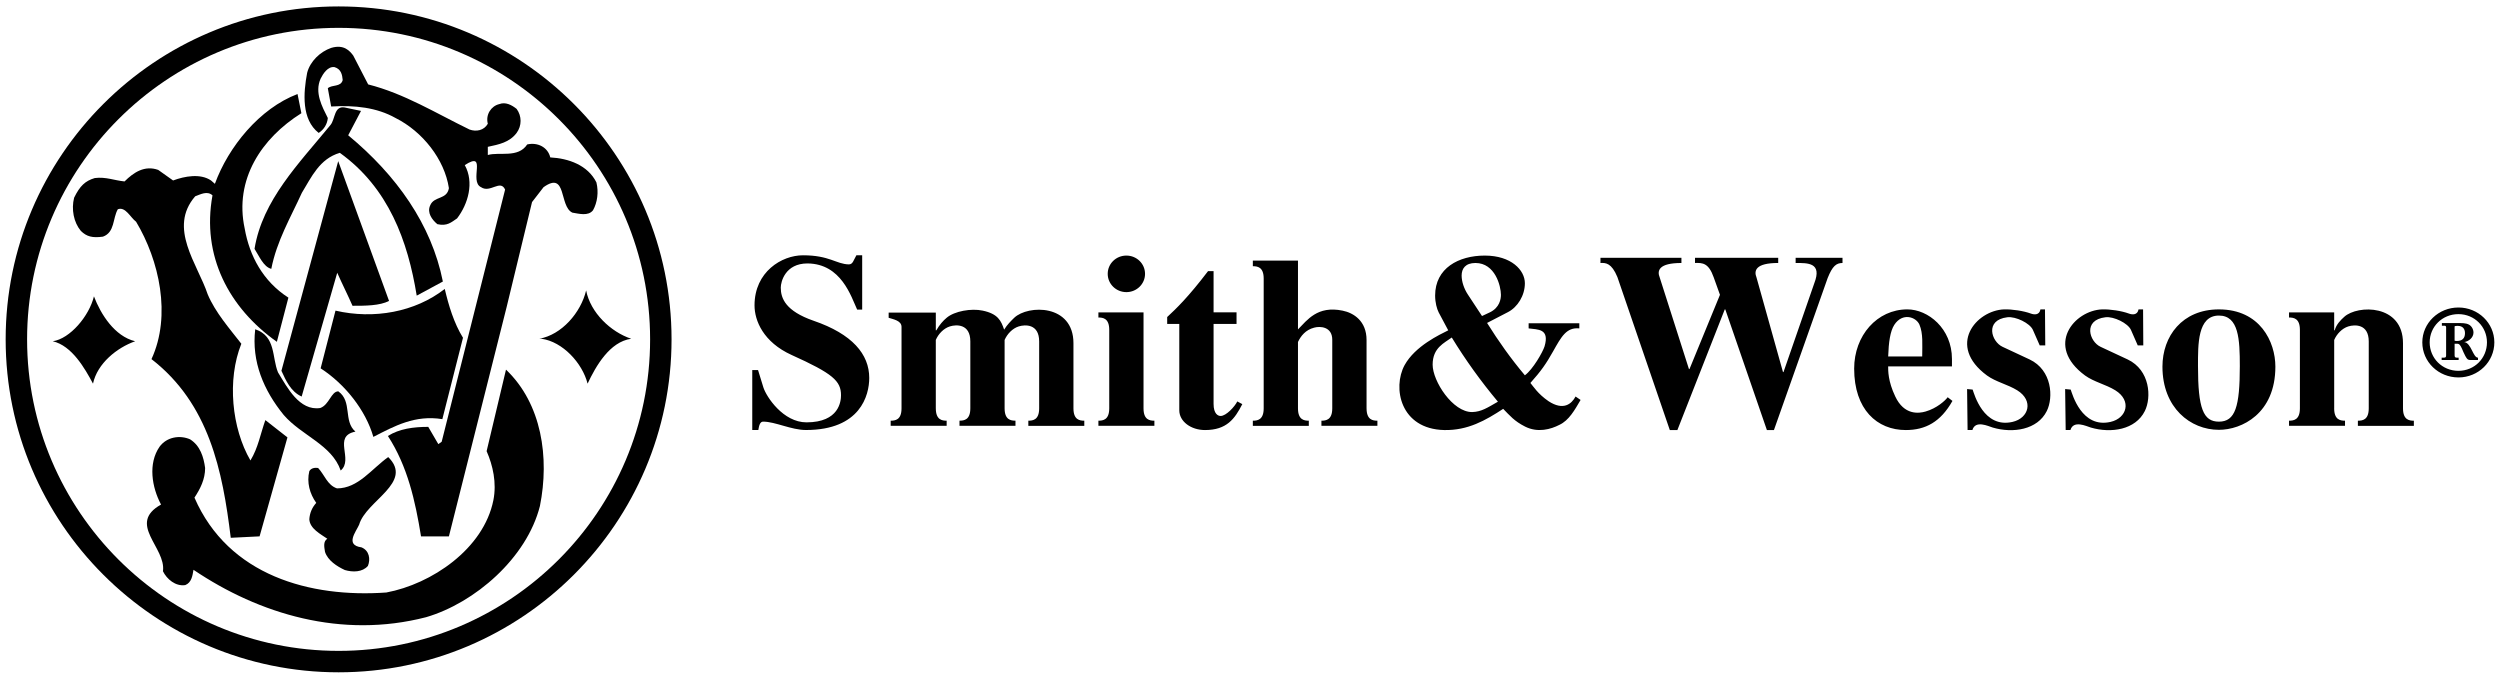 <?xml version="1.0" encoding="UTF-8"?> <svg xmlns="http://www.w3.org/2000/svg" width="221" height="60" viewBox="0 0 221 60" fill="none"><path d="M31.228 4.914L32.546 7.462C35.733 8.267 38.535 10.007 41.51 11.452C42.102 11.663 42.782 11.536 43.123 10.941C42.91 10.136 43.419 9.37 44.14 9.202C44.693 8.989 45.247 9.286 45.67 9.627C46.136 10.258 46.136 11.119 45.67 11.749C45.033 12.597 44.098 12.769 43.123 12.98V13.702C44.14 13.405 45.799 14 46.605 12.769C47.541 12.556 48.432 13.022 48.644 13.915C50.259 14 51.957 14.594 52.722 16.123C52.934 16.971 52.807 17.905 52.423 18.587C51.998 19.138 51.151 18.882 50.599 18.798C49.408 18.246 50.132 15.062 48.049 16.548L47.032 17.863L44.781 27.163L39.683 47.415H37.219C36.709 44.273 36.029 41.216 34.29 38.54C35.308 37.903 36.539 37.735 37.858 37.735L38.748 39.262L39.045 39.049L44.651 16.759C44.229 15.824 43.336 17.099 42.528 16.548C41.424 16.038 43.124 13.279 41.086 14.594C41.934 16.123 41.383 18.032 40.405 19.306C39.894 19.648 39.536 20.013 38.664 19.817C38.196 19.435 37.729 18.798 38.027 18.161C38.367 17.311 39.508 17.678 39.683 16.633C39.3 14.084 37.347 11.622 34.968 10.433C33.311 9.498 31.357 9.287 29.275 9.415L28.979 7.8C29.362 7.462 30.125 7.716 30.295 7.079C30.251 6.613 30.162 6.11 29.573 5.933C28.979 5.847 28.554 6.528 28.343 6.953C27.791 8.183 28.469 9.414 28.979 10.433C28.93 10.974 28.631 11.461 28.171 11.75C26.643 10.559 26.813 8.225 27.151 6.443C27.408 5.425 28.3 4.574 29.276 4.234C30.414 3.893 30.933 4.515 31.228 4.914ZM26.642 10.007C23.117 12.216 20.695 15.867 21.63 20.199C22.055 22.617 23.244 24.868 25.494 26.311L24.475 30.217C20.227 27.204 17.807 22.618 18.784 17.268C18.317 16.843 17.722 17.184 17.255 17.353C14.833 20.154 17.467 23.338 18.359 26.015C19.038 27.63 20.314 29.071 21.334 30.388C20.058 33.572 20.483 37.861 22.139 40.704C22.818 39.601 23.032 38.327 23.457 37.137L25.41 38.666L22.947 47.414L20.399 47.541C19.675 41.597 18.486 35.696 13.391 31.746C15.174 27.882 14.07 23.001 12.031 19.602C11.521 19.222 11.095 18.245 10.416 18.498C9.949 19.306 10.161 20.537 9.099 20.92C8.18 21.047 7.657 20.92 7.146 20.411C6.509 19.648 6.296 18.498 6.551 17.48C7.065 16.429 7.529 15.995 8.377 15.74C9.354 15.614 10.117 15.953 11.011 16.039C11.819 15.231 12.794 14.594 13.985 15.019L15.301 15.954C16.321 15.571 17.723 15.316 18.656 15.954L18.996 16.25C20.186 12.982 22.947 9.586 26.302 8.312L26.642 10.007Z" fill="black"></path><path d="M30.78 11.96C35.052 15.492 38.146 19.844 39.149 24.887L36.838 26.135C36.054 21.31 34.356 16.612 30.041 13.51C28.243 14.037 27.534 15.655 26.685 17.044C25.683 19.241 24.462 21.31 23.983 23.766C23.286 23.593 22.893 22.601 22.5 21.999C23.197 17.69 26.423 14.457 29.211 11.054C29.647 10.537 29.517 9.33 30.477 9.503L31.913 9.805L30.78 11.96Z" fill="black"></path><path d="M34.392 26.602C33.564 27.031 32.296 27.031 31.162 27.031C30.727 26.043 30.248 25.098 29.811 24.111L26.667 35.054C25.706 34.625 25.271 33.637 24.878 32.778L29.898 14.243L34.392 26.602Z" fill="black"></path><path d="M40.928 29.859L39.104 37.053C36.691 36.661 34.869 37.663 33.005 38.622C32.327 36.268 30.505 33.957 28.344 32.561L29.657 27.46C33.047 28.245 36.69 27.591 39.317 25.541C39.655 26.983 40.121 28.553 40.928 29.859ZM55.797 29.947C53.889 30.209 52.662 32.389 51.943 33.914C51.477 32.084 49.737 30.21 47.876 29.947H47.663C49.654 29.599 51.348 27.636 51.814 25.674C52.195 27.636 53.974 29.336 55.797 29.947ZM11.949 30.167C10.338 30.733 8.603 32.127 8.221 33.914C7.502 32.565 6.356 30.557 4.662 30.167C6.188 29.947 7.881 27.943 8.305 26.197C8.898 27.766 10.128 29.73 11.949 30.167Z" fill="black"></path><path d="M24.575 32.916C25.374 34.225 26.465 36.354 28.312 36.068C29.109 35.78 29.276 34.595 29.908 34.595C31.166 35.495 30.326 37.214 31.419 38.155C29.362 38.565 31.291 40.612 30.117 41.595C29.32 39.301 26.673 38.524 25.078 36.681C23.316 34.512 22.224 31.975 22.561 29.108C24.407 29.721 24.029 31.606 24.575 32.916Z" fill="black"></path><path d="M47.729 44.733C46.572 49.321 41.987 53.296 37.663 54.561C30.209 56.484 22.929 54.3 17.104 50.37C17.018 50.895 16.932 51.505 16.376 51.722C15.519 51.853 14.747 51.197 14.405 50.499C14.704 48.401 11.193 46.305 14.236 44.602C13.42 43.072 13.077 40.976 14.104 39.492C14.747 38.617 15.904 38.443 16.803 38.836C17.704 39.404 18.003 40.407 18.133 41.37C18.133 42.374 17.704 43.207 17.19 43.991C20.189 50.893 27.426 52.858 34.152 52.377C38.133 51.634 42.76 48.533 43.617 44.208C43.917 42.681 43.574 41.152 43.017 39.883L44.73 32.676C47.898 35.692 48.586 40.454 47.729 44.733Z" fill="black"></path><path d="M31.748 46.38C31.462 47.022 30.484 48.186 31.952 48.385C32.647 48.666 32.768 49.427 32.523 50.028C32.032 50.593 31.177 50.593 30.484 50.391C29.792 50.071 28.974 49.548 28.731 48.787C28.65 48.309 28.568 47.864 28.934 47.625C28.363 47.224 27.385 46.742 27.344 45.899C27.385 45.337 27.59 44.857 27.956 44.455C27.385 43.654 27.101 42.65 27.344 41.649C27.509 41.368 27.834 41.328 28.12 41.368C28.691 41.969 28.934 42.893 29.791 43.173C31.667 43.173 32.849 41.448 34.318 40.405C36.599 42.65 32.359 44.255 31.748 46.38Z" fill="black"></path><path d="M0.5 30C0.5 46.229 13.703 59.432 29.931 59.432C46.161 59.432 59.365 46.229 59.365 30C59.365 13.771 46.161 0.568 29.931 0.568C13.703 0.568 0.5 13.771 0.5 30ZM2.395 30C2.395 14.816 14.747 2.462 29.931 2.462C45.116 2.462 57.47 14.816 57.47 30C57.47 45.184 45.116 57.538 29.931 57.538C14.747 57.537 2.395 45.184 2.395 30Z" fill="black"></path><path d="M76.217 27.37H75.773C75.237 26.215 74.369 23.314 71.382 23.288C69.42 23.288 69.02 24.904 69.02 25.429C69.02 26.389 69.463 27.5 71.914 28.352C75.35 29.529 76.841 31.319 76.841 33.411C76.841 34.938 76.061 38.013 71.247 38.013C69.953 38.013 68.528 37.272 67.459 37.272C67.191 37.272 67.1 37.601 67.036 38.013H66.5V32.713H67.011L67.48 34.239C67.748 35.09 69.241 37.336 71.291 37.336C74.191 37.336 74.345 35.46 74.345 34.936C74.345 33.672 73.612 33.018 69.978 31.38C67.48 30.246 66.7 28.348 66.7 26.994C66.7 24.027 69.109 22.568 70.981 22.568C73.342 22.568 73.923 23.351 75.036 23.372C75.394 23.372 75.439 23.026 75.705 22.568H76.217V27.37H76.217ZM82.726 36.097C82.726 37.123 83.285 37.189 83.684 37.189V37.643H78.736V37.189C79.137 37.189 79.695 37.123 79.695 36.097V28.897C79.695 28.33 78.936 28.222 78.557 28.092V27.633H82.726V29.203H82.769C83.058 28.701 83.37 28.353 83.683 28.092C84.375 27.501 85.867 27.242 86.868 27.459C88.227 27.744 88.496 28.353 88.766 29.141C89.031 28.702 89.366 28.377 89.657 28.092C90.881 26.933 94.893 26.869 94.893 30.337V36.097C94.893 37.123 95.452 37.189 95.852 37.189V37.644H90.905V37.189C91.307 37.189 91.862 37.123 91.862 36.097V30.183C91.862 28.613 90.616 28.681 90.057 28.855C89.5 29.028 89.032 29.53 88.807 30.053V36.096C88.807 37.121 89.366 37.187 89.768 37.187V37.643H84.819V37.187C85.22 37.187 85.777 37.121 85.777 36.096V30.181C85.777 28.612 84.529 28.679 83.974 28.853C83.415 29.025 82.947 29.529 82.725 30.051V36.097H82.726ZM101.087 36.097C101.087 37.123 101.643 37.189 102.048 37.189V37.643H97.099V37.189C97.5 37.189 98.057 37.123 98.057 36.097V29.16C98.057 28.135 97.5 28.068 97.099 28.068V27.614H101.088L101.087 36.097ZM99.571 22.593C100.487 22.593 101.221 23.314 101.221 24.207C101.224 25.097 100.489 25.821 99.58 25.824C99.577 25.824 99.574 25.824 99.571 25.824C98.661 25.824 97.923 25.102 97.922 24.212C97.922 24.21 97.922 24.209 97.922 24.207C97.921 23.313 98.658 22.593 99.571 22.593ZM109.82 35.725C109.151 37.034 108.438 38.016 106.522 38.016C105.276 38.016 104.249 37.253 104.249 36.271V28.636H103.179V28.026C103.981 27.284 105.049 26.257 106.79 23.97H107.28V27.613H109.31V28.635H107.28V35.703C107.28 36.598 107.682 36.772 107.903 36.772C108.393 36.772 109.153 35.945 109.377 35.486L109.82 35.725ZM120.804 36.097C120.804 37.123 121.362 37.189 121.762 37.189V37.643H116.814V37.189C117.214 37.189 117.772 37.123 117.772 36.097V30.033C117.772 28.877 116.703 28.812 116.168 28.965C115.411 29.161 114.988 29.705 114.741 30.23V36.099C114.741 37.124 115.3 37.19 115.699 37.19V37.646H110.751V37.19C111.151 37.19 111.71 37.124 111.71 36.099V24.623C111.71 23.599 111.151 23.533 110.751 23.533V23.035H114.741V29.119C115.564 28.291 116.458 27.002 118.685 27.461C119.665 27.658 120.803 28.378 120.803 30.056V36.098H120.804V36.097ZM139.724 35.355C139.212 36.229 138.7 37.164 137.851 37.557C137.093 37.951 135.938 38.276 134.821 37.712C133.862 37.23 133.46 36.729 132.881 36.142C131.32 37.164 129.759 38.059 127.667 38.016C123.788 37.928 123.077 34.286 124.166 32.278C125.104 30.58 127.287 29.574 128.024 29.202L127.177 27.612C127.019 27.304 126.865 26.736 126.865 26.128C126.865 23.707 128.938 22.593 131.256 22.593C133.596 22.593 134.799 23.881 134.799 25.038C134.799 26.129 134.152 27.154 133.305 27.59L131.457 28.548C132.481 30.184 133.55 31.691 134.799 33.177C135.511 32.652 136.38 31.124 136.538 30.622C137.006 29.03 135.936 29.14 135.131 29.03V28.575H139.612V29.03C138.477 28.919 138.03 29.75 137.294 31.06C136.671 32.171 136.225 32.804 135.288 33.853C135.532 34.138 135.936 34.813 136.892 35.467C138.188 36.316 138.922 35.728 139.28 35.051L139.724 35.355ZM131.01 27.937L131.702 27.612C132.57 27.195 132.682 26.432 132.682 26.061C132.682 25.295 132.171 23.248 130.431 23.248C129.54 23.248 129.208 23.747 129.208 24.36C129.208 24.904 129.429 25.539 129.761 26.039L131.01 27.937ZM128.337 29.836C127.69 30.317 126.645 30.73 126.645 32.236C126.645 33.697 128.427 36.447 130.142 36.426C130.967 36.403 131.502 36.031 132.416 35.51C130.916 33.719 129.552 31.823 128.337 29.836ZM160.384 25.037C161.096 23.204 159.804 23.248 158.734 23.248V22.789H162.877V23.248C162.319 23.248 161.985 23.529 161.565 24.579L156.816 38.016H156.193L152.515 27.349H152.47L148.281 38.016H147.611L142.977 24.491C142.462 23.248 141.951 23.224 141.481 23.248V22.789H148.638V23.248C146.629 23.248 146.471 23.923 146.72 24.533L149.304 32.628H149.35L152.045 26.061L151.489 24.511C151.042 23.247 150.509 23.225 149.839 23.247V22.788H157.193V23.247C155.189 23.247 155.032 23.922 155.276 24.532L157.615 32.889H157.662L160.384 25.037ZM172.597 35.441C171.552 37.298 170.213 38.016 168.473 38.016C165.934 38.016 163.908 36.205 163.908 32.583C163.908 29.661 165.934 27.349 168.61 27.349C170.434 27.349 172.553 29.028 172.553 31.735V32.387H166.913C166.913 32.759 166.894 33.696 167.541 35.049C168.321 36.711 169.612 36.556 170.214 36.38C171.217 36.097 171.975 35.399 172.175 35.116L172.597 35.441ZM169.923 31.514C169.923 30.446 170.014 29.487 169.68 28.701C169.391 28.026 168.186 27.589 167.451 28.723C167.094 29.291 166.959 30.229 166.914 31.514H169.923ZM180.31 30.532L179.706 29.159C179.44 28.569 178.191 27.959 177.455 28.045C175.428 28.285 176.031 30.207 177.034 30.662C177.834 31.035 178.615 31.404 179.418 31.776C181.405 32.717 181.535 35.136 180.935 36.337C180.111 37.995 177.948 38.322 176.162 37.797C175.742 37.666 174.625 37.121 174.36 38.014H173.934L173.891 34.393L174.381 34.439C174.515 34.81 175.342 37.887 177.905 37.296C179.352 36.966 179.796 35.419 178.326 34.505C177.479 33.98 176.431 33.762 175.651 33.194C172.062 30.554 174.691 27.436 177.166 27.349C177.861 27.329 178.883 27.479 179.531 27.72C179.821 27.828 180.286 27.871 180.375 27.349H180.777L180.801 30.532L180.31 30.532ZM188.976 30.532L188.374 29.159C188.104 28.569 186.857 27.959 186.125 28.045C184.095 28.285 184.698 30.207 185.699 30.662C186.503 31.035 187.284 31.404 188.087 31.776C190.069 32.717 190.205 35.136 189.602 36.337C188.778 37.995 186.617 38.322 184.834 37.797C184.408 37.666 183.295 37.121 183.026 38.014H182.606L182.558 34.393L183.05 34.439C183.186 34.81 184.01 37.887 186.572 37.296C188.02 36.966 188.468 35.419 186.997 34.505C186.148 33.98 185.1 33.762 184.319 33.194C180.734 30.554 183.363 27.436 185.835 27.349C186.527 27.329 187.55 27.479 188.199 27.72C188.487 27.828 188.956 27.871 189.046 27.349H189.448L189.467 30.532L188.976 30.532ZM201.143 32.412C201.143 36.576 198.159 37.996 196.152 37.996C193.633 37.996 191.16 36.054 191.16 32.412C191.16 29.727 192.9 27.35 196.152 27.35C199.784 27.35 201.143 30.209 201.143 32.412ZM194.302 32.366C194.302 36.117 194.769 37.274 196.152 37.274C197.601 37.274 198 35.946 198 32.366C198 30.012 197.911 27.896 196.152 27.896C194.259 27.896 194.302 30.445 194.302 32.366ZM206.34 36.097C206.34 37.123 206.896 37.189 207.299 37.189V37.643H202.35V37.189C202.752 37.189 203.311 37.123 203.311 36.097V29.16C203.311 28.135 202.752 28.068 202.35 28.068V27.614H206.342V29.204H206.386C206.543 28.658 206.898 28.311 207.233 28.007C208.415 26.934 212.425 26.87 212.425 30.339V36.099C212.425 37.125 212.985 37.191 213.385 37.191V37.646H208.437V37.191C208.839 37.191 209.397 37.125 209.397 36.099V30.184C209.397 28.615 208.148 28.682 207.589 28.856C207.033 29.028 206.565 29.532 206.343 30.054V36.097H206.34ZM214.132 30.265C214.132 28.564 215.56 27.183 217.327 27.183C219.082 27.183 220.5 28.561 220.5 30.265C220.502 31.975 219.087 33.363 217.34 33.365C217.336 33.365 217.332 33.365 217.327 33.365C215.557 33.365 214.132 31.986 214.132 30.265ZM214.783 30.265C214.783 31.662 215.89 32.781 217.325 32.781C218.749 32.781 219.848 31.662 219.848 30.265C219.848 28.888 218.749 27.769 217.325 27.769C215.888 27.769 214.783 28.886 214.783 30.265ZM216.237 28.94C216.237 28.781 216.13 28.792 216.006 28.792H215.862V28.561H217.268C217.582 28.561 217.975 28.545 218.249 28.693C218.509 28.834 218.655 29.129 218.655 29.401C218.655 29.837 218.249 30.179 217.833 30.24C218.456 30.299 218.608 31.619 219.054 31.619V31.826H218.518C218.404 31.826 218.26 31.836 218.164 31.775C217.997 31.668 217.853 31.293 217.772 31.137C217.71 30.986 217.559 30.613 217.451 30.497C217.351 30.368 217.248 30.387 217.111 30.387H216.987V31.382C216.987 31.504 216.997 31.618 217.165 31.618H217.343V31.824H215.842V31.618H215.907C216.129 31.618 216.236 31.641 216.236 31.406L216.237 28.94ZM216.986 30.117C217.05 30.135 217.116 30.143 217.182 30.143C217.647 30.143 217.905 29.917 217.905 29.451C217.905 29.061 217.69 28.808 217.279 28.808C217.227 28.808 217.076 28.808 217.031 28.825C216.977 28.835 216.986 28.872 216.986 28.92V30.117Z" fill="black"></path></svg> 